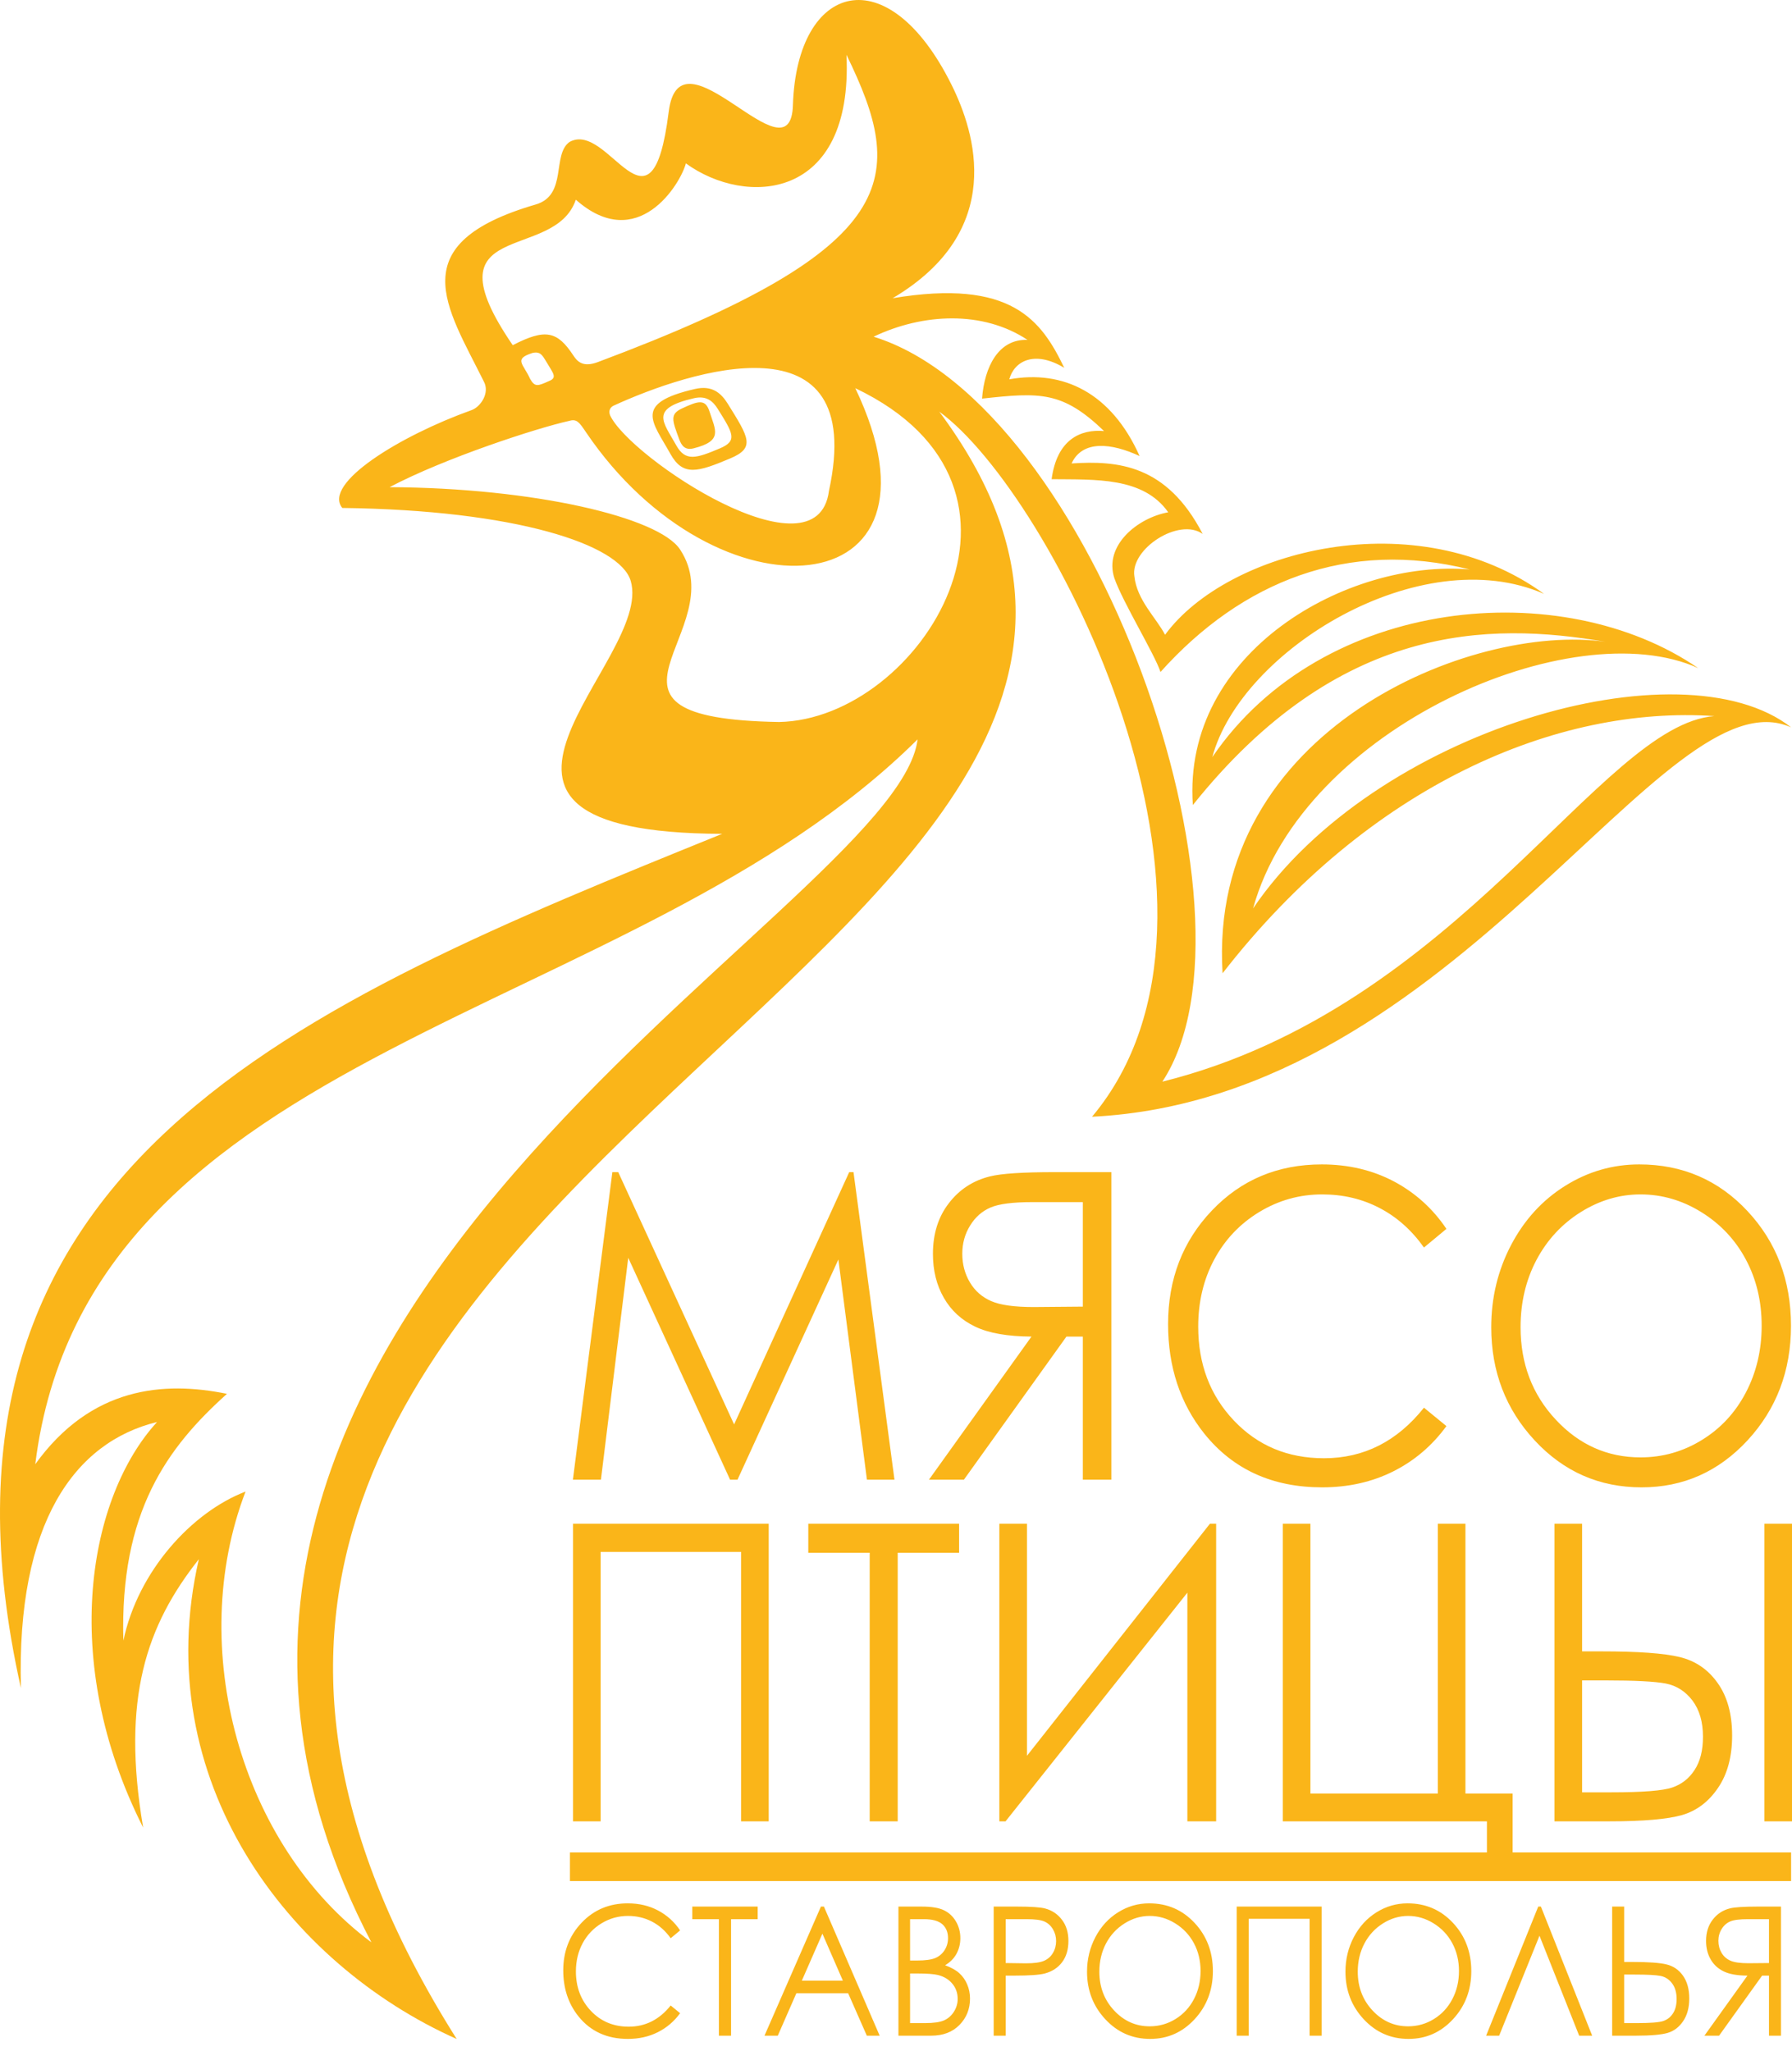 <?xml version="1.0" encoding="UTF-8"?> <svg xmlns="http://www.w3.org/2000/svg" width="90" height="103" viewBox="0 0 90 103" fill="none"><path fill-rule="evenodd" clip-rule="evenodd" d="M28.625 93.024H89.955V94.462H28.625V93.024Z" fill="#FAB519"></path><path d="M82.392 59.98C81.337 59.98 80.334 60.277 79.385 60.872C78.439 61.467 77.699 62.267 77.165 63.274C76.633 64.285 76.368 65.407 76.368 66.647C76.368 68.479 76.955 70.028 78.134 71.29C79.312 72.555 80.732 73.186 82.392 73.186C83.504 73.186 84.529 72.895 85.472 72.314C86.418 71.734 87.154 70.938 87.682 69.93C88.21 68.923 88.476 67.805 88.476 66.572C88.476 65.346 88.21 64.238 87.682 63.249C87.154 62.259 86.408 61.467 85.449 60.872C84.49 60.277 83.471 59.98 82.392 59.98ZM82.329 58.474C84.493 58.474 86.305 59.256 87.762 60.815C89.219 62.374 89.949 64.296 89.949 66.576C89.949 68.837 89.222 70.755 87.769 72.329C86.311 73.903 84.539 74.691 82.445 74.691C80.327 74.691 78.539 73.906 77.082 72.34C75.624 70.773 74.895 68.877 74.895 66.651C74.895 65.167 75.226 63.794 75.89 62.525C76.554 61.26 77.46 60.267 78.608 59.55C79.753 58.833 80.995 58.474 82.329 58.474ZM72.644 61.711L71.516 62.647C70.895 61.772 70.148 61.109 69.275 60.657C68.406 60.205 67.45 59.98 66.404 59.98C65.266 59.98 64.21 60.277 63.238 60.868C62.265 61.46 61.516 62.256 60.981 63.252C60.447 64.249 60.178 65.375 60.178 66.618C60.178 68.504 60.775 70.078 61.97 71.336C63.165 72.598 64.672 73.229 66.494 73.229C68.495 73.229 70.168 72.383 71.516 70.691L72.644 71.615C71.93 72.594 71.041 73.354 69.976 73.888C68.91 74.422 67.718 74.691 66.404 74.691C63.902 74.691 61.927 73.791 60.483 71.992C59.272 70.475 58.665 68.641 58.665 66.493C58.665 64.235 59.398 62.331 60.865 60.79C62.336 59.245 64.174 58.474 66.384 58.474C67.718 58.474 68.923 58.758 69.999 59.324C71.074 59.894 71.957 60.69 72.644 61.711ZM54.383 60.367V65.615L51.914 65.636C50.955 65.636 50.248 65.54 49.79 65.342C49.331 65.145 48.973 64.833 48.714 64.403C48.459 63.973 48.329 63.493 48.329 62.959C48.329 62.442 48.459 61.969 48.721 61.546C48.98 61.123 49.321 60.822 49.746 60.639C50.168 60.456 50.872 60.367 51.854 60.367H54.383ZM55.817 58.862H52.962C51.372 58.862 50.294 58.933 49.73 59.073C48.877 59.281 48.186 59.729 47.655 60.421C47.121 61.109 46.855 61.959 46.855 62.966C46.855 63.804 47.038 64.543 47.406 65.178C47.772 65.816 48.296 66.296 48.98 66.622C49.66 66.948 50.603 67.113 51.804 67.12L46.656 74.304H48.412L53.56 67.12H54.383V74.304H55.817V58.862ZM28.773 74.304L30.755 58.862H31.05L36.869 71.53L42.65 58.862H42.866L44.923 74.304H43.54L42.106 63.249L37.041 74.304H36.666L31.552 63.163L30.181 74.304H28.773Z" fill="#FAB519"></path><path d="M88.612 76.517H90V91.463H88.612V76.517ZM79.458 90.006H80.936C82.493 90.006 83.509 89.926 83.98 89.766C84.453 89.607 84.832 89.312 85.111 88.878C85.391 88.448 85.529 87.893 85.529 87.216C85.529 86.47 85.352 85.867 85.002 85.399C84.648 84.934 84.202 84.649 83.659 84.542C83.116 84.438 82.105 84.386 80.624 84.386H79.458V90.006ZM78.07 76.517H79.458V82.928H80.457C82.269 82.928 83.57 83.022 84.359 83.213C85.15 83.404 85.786 83.837 86.267 84.518C86.753 85.201 86.993 86.079 86.993 87.154C86.993 88.212 86.759 89.087 86.287 89.78C85.818 90.474 85.217 90.929 84.491 91.144C83.762 91.355 82.541 91.463 80.83 91.463H78.07V76.517ZM74.678 91.463H64.426V76.517H65.813V90.068H72.212V76.517H73.599V90.068H75.97V93.69H74.678V91.463ZM61.079 91.463H59.633V79.98L50.502 91.463H50.19V76.517H51.578V88.171L60.767 76.517H61.079V91.463ZM40.595 77.975V76.517H48.169V77.975H45.086V91.463H43.679V77.975H40.595ZM28.778 76.517H38.607V91.463H37.219V77.933H30.166V91.463H28.778V76.517Z" fill="#FAB519"></path><path d="M88.844 96.376V98.579L87.808 98.588C87.404 98.588 87.108 98.547 86.916 98.464C86.723 98.381 86.573 98.251 86.464 98.07C86.357 97.889 86.303 97.688 86.303 97.464C86.303 97.247 86.357 97.048 86.467 96.871C86.576 96.693 86.719 96.567 86.897 96.49C87.075 96.413 87.37 96.376 87.782 96.376H88.844ZM89.446 95.744H88.248C87.581 95.744 87.128 95.774 86.891 95.832C86.533 95.92 86.243 96.108 86.02 96.398C85.795 96.687 85.684 97.044 85.684 97.467C85.684 97.819 85.761 98.129 85.915 98.395C86.068 98.663 86.289 98.865 86.576 99.002C86.862 99.139 87.257 99.208 87.762 99.211L85.601 102.227H86.337L88.499 99.211H88.844V102.227H89.446V95.744ZM81.57 101.595H82.212C82.887 101.595 83.328 101.56 83.533 101.491C83.737 101.422 83.902 101.294 84.023 101.106C84.144 100.919 84.205 100.678 84.205 100.385C84.205 100.061 84.128 99.799 83.976 99.596C83.822 99.394 83.629 99.271 83.393 99.225C83.158 99.179 82.719 99.157 82.076 99.157H81.57V101.595ZM80.968 95.744H81.57V98.525H82.004C82.79 98.525 83.354 98.565 83.697 98.648C84.04 98.731 84.316 98.919 84.525 99.214C84.735 99.511 84.84 99.891 84.84 100.358C84.84 100.816 84.738 101.196 84.533 101.497C84.33 101.798 84.069 101.995 83.754 102.088C83.438 102.18 82.908 102.227 82.166 102.227H80.968V95.744ZM79.964 102.227H79.311L77.318 97.208L75.292 102.227H74.638L77.255 95.744H77.389L79.964 102.227ZM70.72 96.213C70.277 96.213 69.856 96.338 69.458 96.588C69.06 96.838 68.75 97.173 68.526 97.596C68.303 98.02 68.191 98.492 68.191 99.012C68.191 99.781 68.438 100.431 68.932 100.961C69.427 101.492 70.024 101.757 70.72 101.757C71.187 101.757 71.618 101.635 72.013 101.392C72.41 101.148 72.72 100.814 72.941 100.391C73.163 99.968 73.274 99.498 73.274 98.981C73.274 98.466 73.163 98.001 72.941 97.586C72.72 97.171 72.406 96.838 72.003 96.588C71.601 96.338 71.173 96.213 70.72 96.213ZM70.694 95.581C71.602 95.581 72.363 95.909 72.975 96.564C73.586 97.219 73.893 98.025 73.893 98.982C73.893 99.931 73.588 100.737 72.978 101.397C72.366 102.059 71.621 102.389 70.743 102.389C69.854 102.389 69.103 102.06 68.491 101.402C67.879 100.745 67.573 99.948 67.573 99.014C67.573 98.391 67.712 97.814 67.99 97.282C68.269 96.75 68.65 96.333 69.132 96.032C69.613 95.731 70.133 95.581 70.694 95.581ZM62.111 95.744H66.376V102.227H65.773V96.357H62.714V102.227H62.111V95.744ZM57.742 96.213C57.299 96.213 56.878 96.338 56.48 96.588C56.082 96.838 55.772 97.173 55.547 97.596C55.325 98.02 55.213 98.492 55.213 99.012C55.213 99.781 55.459 100.431 55.954 100.961C56.449 101.492 57.045 101.757 57.742 101.757C58.209 101.757 58.639 101.635 59.035 101.392C59.432 101.148 59.742 100.814 59.963 100.391C60.185 99.968 60.296 99.498 60.296 98.981C60.296 98.466 60.185 98.001 59.963 97.586C59.742 97.171 59.428 96.838 59.025 96.588C58.622 96.338 58.195 96.213 57.742 96.213ZM57.715 95.581C58.624 95.581 59.385 95.909 59.996 96.564C60.608 97.219 60.915 98.025 60.915 98.982C60.915 99.931 60.61 100.737 60 101.397C59.388 102.059 58.644 102.389 57.764 102.389C56.876 102.389 56.124 102.06 55.513 101.402C54.901 100.745 54.594 99.948 54.594 99.014C54.594 98.391 54.734 97.814 55.012 97.282C55.291 96.75 55.672 96.333 56.153 96.032C56.634 95.731 57.155 95.581 57.715 95.581ZM50.508 96.376V98.579L51.525 98.593C51.936 98.593 52.236 98.552 52.428 98.47C52.618 98.389 52.769 98.26 52.878 98.079C52.987 97.898 53.041 97.696 53.041 97.473C53.041 97.256 52.987 97.056 52.878 96.875C52.769 96.695 52.624 96.567 52.446 96.49C52.267 96.413 51.976 96.376 51.569 96.376H50.508ZM49.906 95.744H51.102C51.788 95.744 52.252 95.775 52.491 95.84C52.835 95.932 53.115 96.118 53.332 96.403C53.551 96.686 53.659 97.042 53.659 97.471C53.659 97.903 53.553 98.258 53.34 98.54C53.128 98.82 52.836 99.008 52.464 99.106C52.191 99.176 51.682 99.211 50.937 99.211H50.508V102.227H49.906V95.744ZM45.707 99.103V101.595H46.453C46.892 101.595 47.214 101.548 47.418 101.456C47.623 101.363 47.787 101.217 47.911 101.02C48.035 100.822 48.098 100.609 48.098 100.38C48.098 100.091 48.011 99.838 47.836 99.624C47.662 99.41 47.423 99.262 47.117 99.182C46.912 99.13 46.556 99.103 46.047 99.103H45.707ZM45.707 96.376V98.453H46.052C46.469 98.453 46.777 98.41 46.974 98.328C47.17 98.243 47.327 98.111 47.441 97.93C47.556 97.749 47.613 97.548 47.613 97.329C47.613 97.032 47.517 96.799 47.325 96.628C47.131 96.46 46.825 96.376 46.404 96.376H45.707ZM45.122 95.744H46.305C46.781 95.744 47.148 95.804 47.403 95.926C47.659 96.048 47.861 96.236 48.009 96.488C48.158 96.74 48.232 97.021 48.232 97.329C48.232 97.617 48.166 97.879 48.037 98.116C47.907 98.352 47.716 98.543 47.466 98.69C47.778 98.805 48.017 98.938 48.185 99.094C48.353 99.247 48.483 99.434 48.576 99.653C48.669 99.872 48.717 100.109 48.717 100.365C48.717 100.886 48.541 101.327 48.189 101.687C47.836 102.046 47.364 102.227 46.77 102.227H45.122V95.744ZM41.304 97.104L40.271 99.464H42.332L41.304 97.104ZM41.38 95.744L44.18 102.227H43.535L42.597 100.096H39.996L39.063 102.227H38.395L41.229 95.744H41.38ZM34.768 96.376V95.744H38.053V96.376H36.716V102.227H36.105V96.376H34.768ZM34.157 96.94L33.684 97.333C33.423 96.966 33.109 96.687 32.743 96.497C32.378 96.308 31.977 96.213 31.538 96.213C31.06 96.213 30.617 96.338 30.208 96.586C29.8 96.835 29.485 97.169 29.261 97.587C29.037 98.005 28.924 98.478 28.924 99C28.924 99.791 29.175 100.452 29.676 100.981C30.178 101.51 30.811 101.775 31.575 101.775C32.416 101.775 33.118 101.42 33.684 100.71L34.157 101.098C33.858 101.509 33.484 101.828 33.037 102.052C32.59 102.276 32.089 102.389 31.538 102.389C30.487 102.389 29.658 102.011 29.052 101.256C28.543 100.62 28.288 99.849 28.288 98.948C28.288 97.999 28.596 97.2 29.212 96.553C29.829 95.904 30.601 95.581 31.529 95.581C32.089 95.581 32.595 95.7 33.047 95.938C33.498 96.177 33.869 96.511 34.157 96.94Z" fill="#FAB519"></path><path fill-rule="evenodd" clip-rule="evenodd" d="M34.857 19.997C32.591 20.519 33.31 21.184 33.961 22.359C34.422 23.19 34.961 23.021 36.145 22.521C37.057 22.137 36.818 21.767 36.051 20.538C35.81 20.152 35.485 19.853 34.857 19.997ZM34.905 19.533C31.777 20.252 32.77 21.171 33.669 22.792C34.305 23.939 35.048 23.706 36.683 23.017C37.941 22.485 37.61 21.976 36.553 20.278C36.221 19.746 35.772 19.333 34.905 19.533ZM42.956 19.494C53.51 24.521 46.213 36.117 39.131 36.257C28.345 36.078 36.867 31.729 34.156 27.595C33.086 25.962 26.775 24.499 19.567 24.464C22.346 22.998 26.97 21.493 28.582 21.137C28.969 21.02 29.091 21.204 29.43 21.705C35.998 31.408 48.223 30.511 42.956 19.494ZM30.639 20.852C31.629 23.003 41.049 29.224 41.633 24.648C43.587 15.664 34.576 18.648 30.822 20.369C30.667 20.439 30.545 20.608 30.639 20.852ZM42.512 2.751C42.86 10.113 37.442 10.384 34.447 8.204C34.175 9.247 32.017 12.766 28.919 10.028C27.848 13.216 21.337 10.888 25.752 17.335C27.41 16.475 27.998 16.64 28.8 17.858C29.005 18.17 29.291 18.457 30.025 18.183C45.461 12.409 45.518 8.919 42.512 2.751ZM18.652 97.539C12.074 92.653 9.331 82.725 12.332 74.903C9.63 75.938 6.925 78.905 6.196 82.39C6.012 75.93 8.395 72.691 11.399 69.995C8.239 69.35 4.586 69.624 1.771 73.529C4.401 52.395 31.788 51.34 46.085 37.128C45.018 45.839 2.31 66.292 18.652 97.539ZM58.377 54.319C63.884 45.966 54.915 20.329 43.875 16.908C46.343 15.73 49.355 15.58 51.604 17.068C50.155 17.014 49.442 18.405 49.322 20.018C52.235 19.697 53.367 19.642 55.449 21.646C54.271 21.543 53.082 22.065 52.816 24.064C55.003 24.089 57.416 23.94 58.673 25.726C57.158 25.994 55.422 27.38 55.969 29.04C56.395 30.252 57.987 32.845 58.284 33.745C62.364 29.195 67.702 27.06 73.812 28.598C67.705 28.067 59.366 32.724 59.909 40.427C67.204 31.308 74.747 31.217 80.634 32.231C73.958 31.263 60.64 36.633 61.402 48.875C68.782 39.382 78.243 35.423 86.103 35.96C80.368 36.397 73.284 50.597 58.377 54.319ZM26.734 17.727C25.781 18.038 26.281 18.26 26.627 19.032C26.863 19.442 27.003 19.392 27.563 19.14C28.007 18.966 27.786 18.756 27.442 18.172C27.253 17.868 27.15 17.624 26.734 17.727ZM54.846 56.08C63.543 45.703 52.828 24.784 47.173 20.672C68.029 48.673 -4.276 59.278 22.936 102.393C14.501 98.631 7.431 89.426 9.986 78.3C7.352 81.629 6.088 85.3 7.189 91.776C2.915 83.302 4.488 75.119 7.888 71.41C3.769 72.415 0.817 76.438 1.052 84.773C-4.848 58.487 15.046 50.478 36.268 41.874C20.549 41.812 32.867 33.215 31.676 29.17C31.136 27.335 25.88 25.614 17.19 25.508C16.194 24.276 20.084 21.885 23.675 20.598C24.136 20.439 24.613 19.733 24.299 19.157C22.424 15.382 20.143 12.241 26.905 10.269C28.514 9.8 27.705 7.763 28.607 7.126C30.586 6.04 32.72 12.497 33.582 5.63C34.138 1.08 39.731 9.3 39.824 5.248C40.034 -0.87 44.589 -2.199 47.797 4.273C48.978 6.653 50.549 11.59 44.831 14.976C50.811 13.977 52.303 16.093 53.45 18.471C51.947 17.568 50.934 18.14 50.689 19.049C53.401 18.557 55.818 19.731 57.235 22.902C55.827 22.247 54.368 22.08 53.818 23.273C56.13 23.125 58.591 23.319 60.403 26.813C59.211 25.967 56.754 27.572 56.972 28.941C57.1 30.142 58.079 31.038 58.513 31.877C61.644 27.612 71.142 25.169 77.547 29.823C71.341 27.11 62.333 32.642 60.886 38.02C66.428 29.893 78.493 28.875 85.29 33.552C79.005 30.694 65.462 36.501 62.933 45.619C69.019 36.647 84.462 32.231 89.956 36.527C83.557 33.634 73.252 55.169 54.846 56.08ZM34.825 22.517C36.325 22.144 35.933 21.608 35.636 20.672C35.426 20.011 35.065 20.134 34.258 20.508C33.637 20.796 33.752 21.091 34.117 22.072C34.231 22.379 34.408 22.62 34.825 22.517Z" fill="#FAB519"></path></svg> 